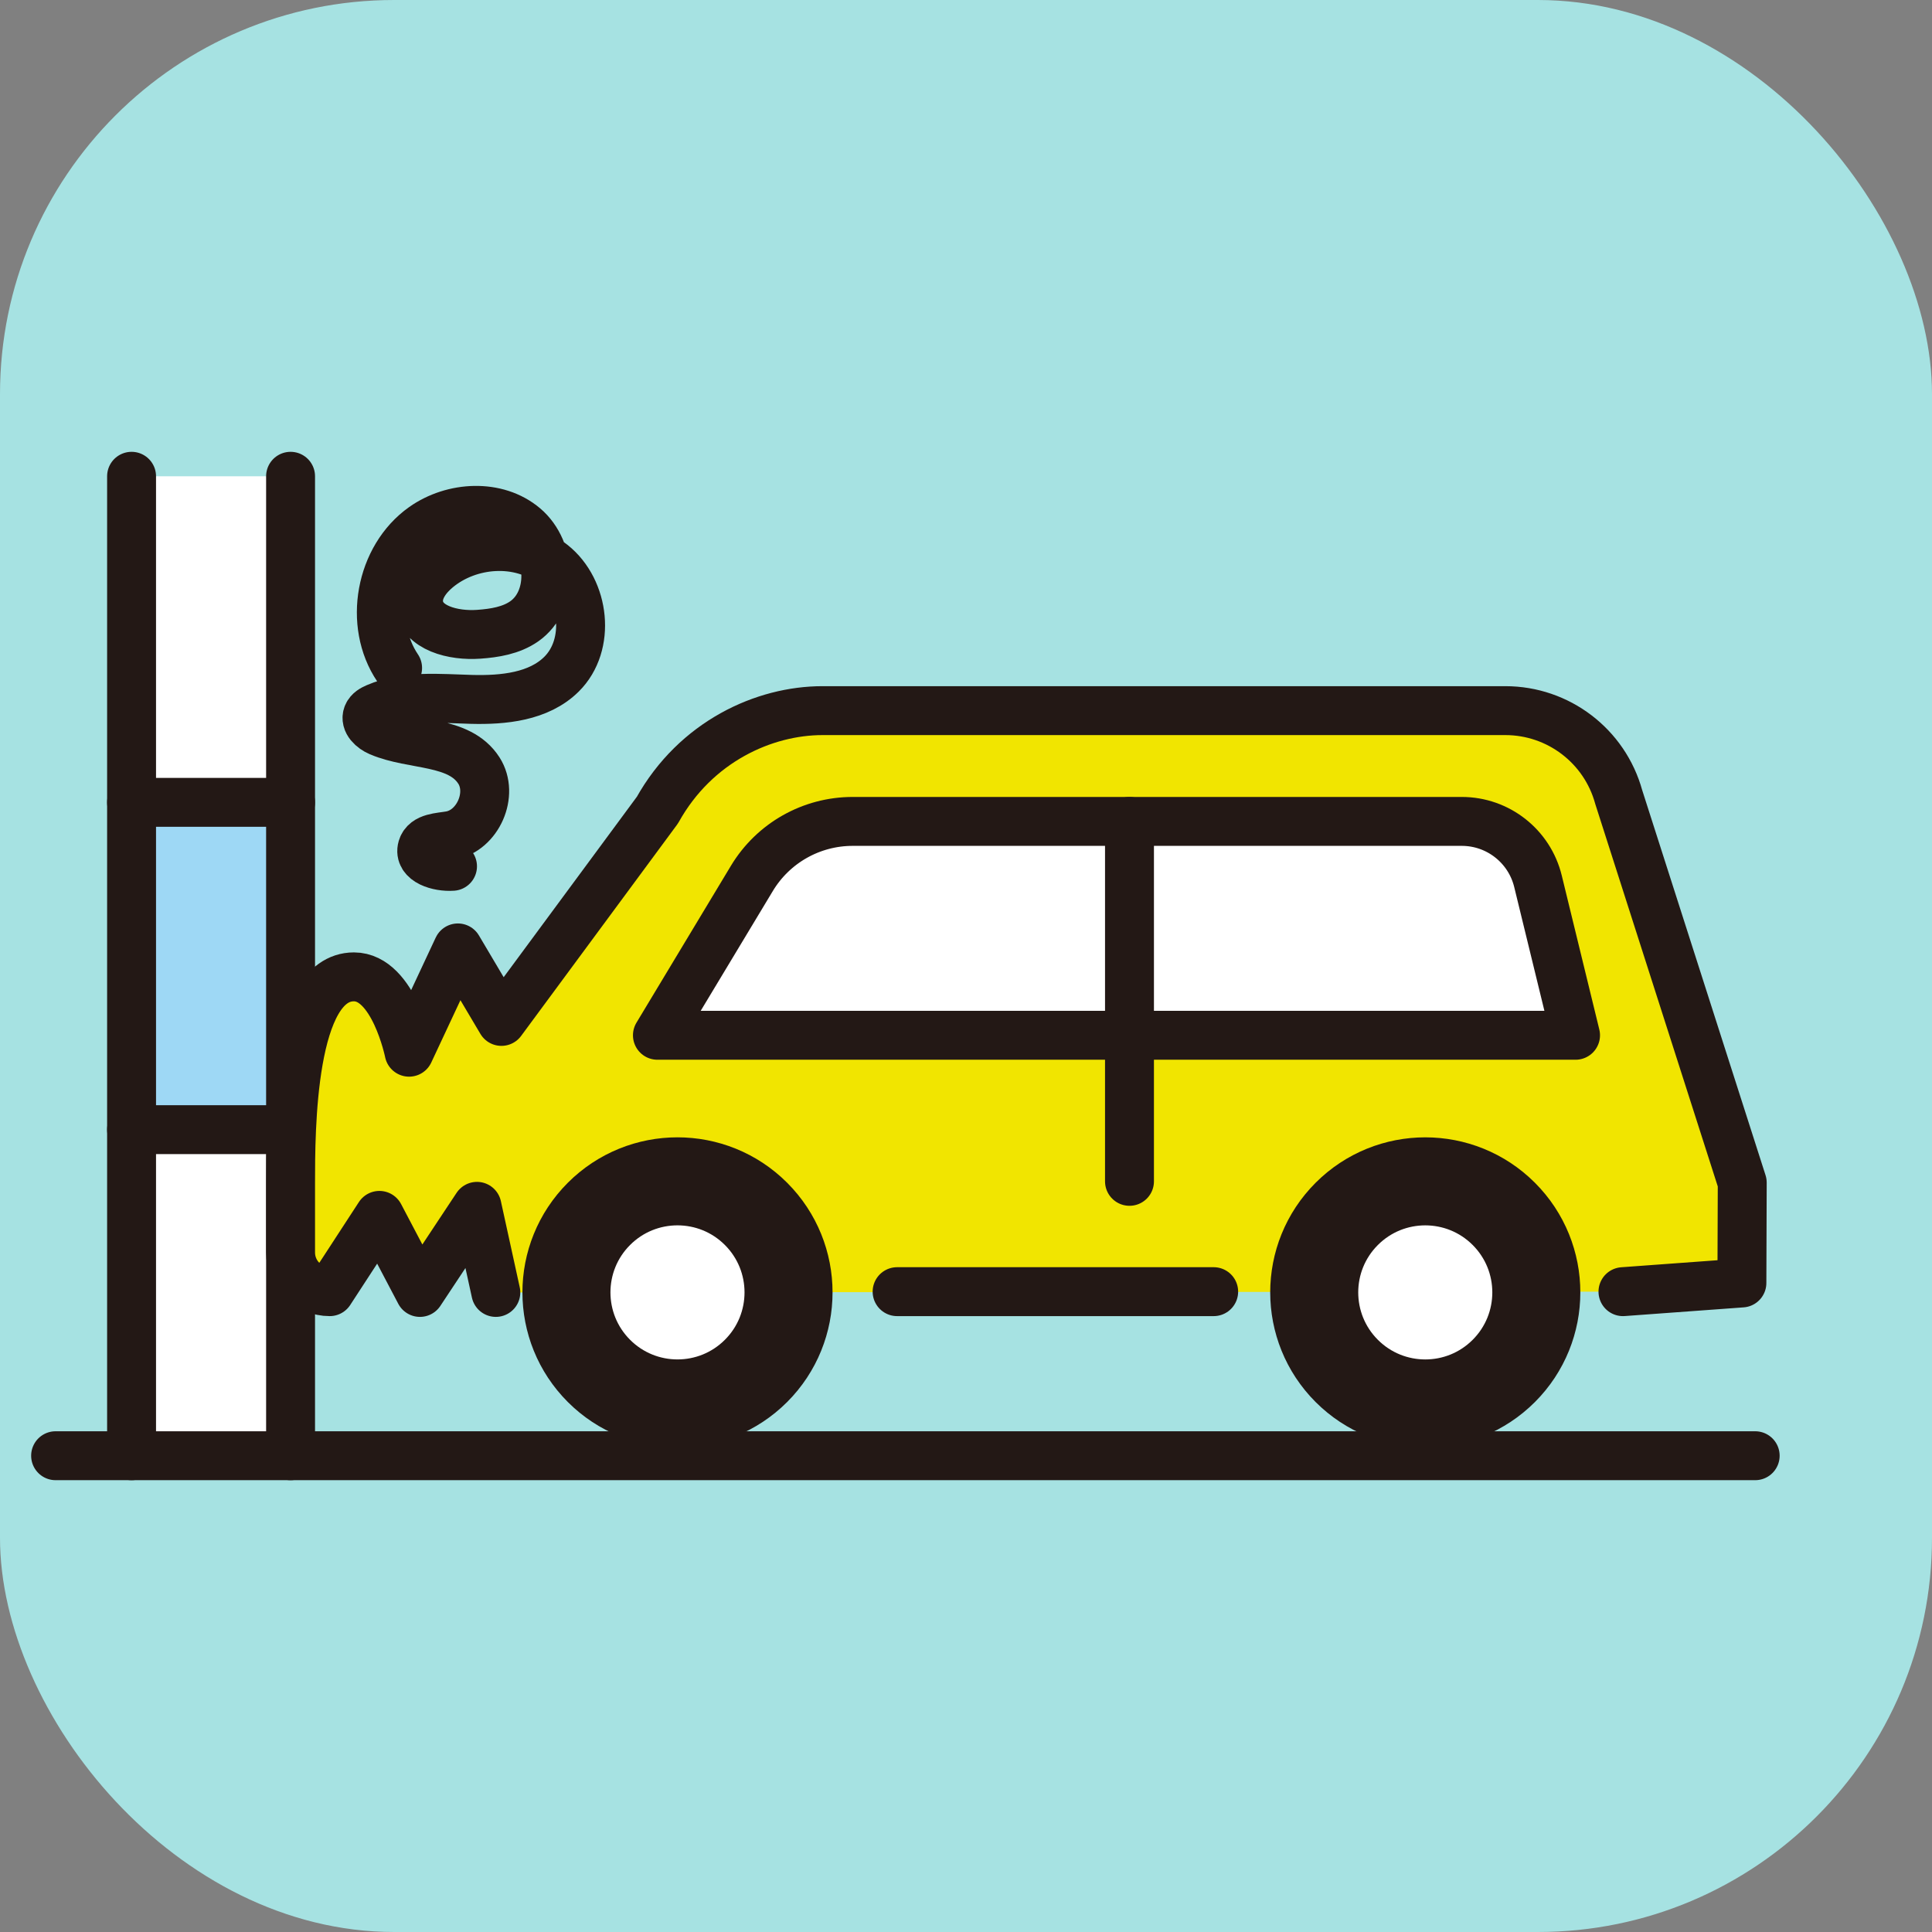 <?xml version="1.0" encoding="UTF-8"?>
<svg id="back" xmlns="http://www.w3.org/2000/svg" viewBox="0 0 500 500">
  <rect x="0" y="0" width="500" height="500" fill="#808080" stroke="none"/>
  <defs>
    <style>
      .cls-1 {
        fill: #f1e500;
      }

      .cls-2 {
        fill: #fff;
      }

      .cls-3 {
        stroke-width: 12.66px;
      }

      .cls-3, .cls-4 {
        fill: none;
        stroke: #231815;
        stroke-linecap: round;
        stroke-linejoin: round;
      }

      .cls-4 {
        stroke-width: 22.78px;
      }

      .cls-5 {
        fill: #a6e2e2;
      }

      .cls-6 {
        fill: #9ed8f5;
      }
    </style>
  </defs>
  <rect class="cls-5" y="0" width="500" height="500" rx="102" ry="102"/>
  <g>
    <g>
      <g>
        <rect class="cls-2" x="34.05" y="123.26" width="41.16" height="253.48"/>
        <rect class="cls-6" x="34.05" y="207.65" width="41.16" height="84.7"/>
      </g>
      <g>
        <line class="cls-3" x1="75.2" y1="123.26" x2="75.2" y2="376.74"/>
        <line class="cls-3" x1="34.05" y1="376.74" x2="34.05" y2="123.26"/>
        <line class="cls-3" x1="34.05" y1="207.65" x2="75.2" y2="207.65"/>
        <line class="cls-3" x1="75.2" y1="292.35" x2="34.05" y2="292.35"/>
      </g>
    </g>
    <line class="cls-3" x1="14.39" y1="376.74" x2="454.24" y2="376.74"/>
  </g>
  <g>
    <g>
      <path class="cls-1" d="M420.02,334.28l30.78-2.25.09-25.96-31.97-99.81c-3.64-13.2-15.65-22.35-29.34-22.35h-176.73c-15.03,0-32.79,7.94-42.71,25.74l-40.37,54.69-11.27-19.02-12.63,26.99s-3.94-19.5-14.27-19.5c-16.4,0-16.4,39.94-16.4,53.31v18.03c0,5.59,4.54,10.13,10.13,10.13l12.86-19.74,10.49,19.94,14.76-22.28,4.88,22.28,291.69-.2Z"/>
      <circle class="cls-2" cx="175.33" cy="334.47" r="28.74" transform="translate(-185.15 221.94) rotate(-45)"/>
      <circle class="cls-2" cx="368.86" cy="334.47" r="28.74" transform="translate(-128.47 358.79) rotate(-45)"/>
      <path class="cls-2" d="M407.74,267.93h-237.6l24.45-40.61c5.51-9.15,15.4-14.74,26.08-14.74h157.64c9.36,0,17.5,6.4,19.72,15.49l9.72,39.86Z"/>
    </g>
    <g>
      <path class="cls-3" d="M128.32,334.48l-4.88-22.28-14.76,22.28-10.49-19.94-12.86,19.74c-5.59,0-10.13-4.54-10.13-10.13v-18.03c0-13.37,0-53.31,16.4-53.31,10.33,0,14.27,19.5,14.27,19.5l12.63-26.99,11.27,19.02,40.37-54.69c9.92-17.8,27.67-25.74,42.71-25.74h176.73c13.7,0,25.71,9.15,29.34,22.35l31.97,99.81-.09,25.96-30.78,2.25"/>
      <line class="cls-3" x1="314.1" y1="334.28" x2="232.17" y2="334.28"/>
      <circle class="cls-4" cx="175.33" cy="334.47" r="28.74" transform="translate(-185.15 221.94) rotate(-45)"/>
      <circle class="cls-4" cx="368.86" cy="334.47" r="28.74" transform="translate(-128.47 358.79) rotate(-45)"/>
      <path class="cls-3" d="M407.74,267.93h-237.6l24.45-40.61c5.51-9.15,15.4-14.74,26.08-14.74h157.64c9.36,0,17.5,6.4,19.72,15.49l9.72,39.86Z"/>
      <line class="cls-3" x1="292.31" y1="305.73" x2="292.31" y2="212.58"/>
      <path class="cls-3" d="M102.9,172.86c-7.67-11.34-4.53-28.57,6.65-36.47,7.67-5.42,19.01-6.06,26.16.01,7.16,6.07,7.65,19.02-.04,24.4-3.4,2.37-7.67,3.06-11.8,3.35-6.43.46-14.84-1.52-15.52-7.93-.38-3.56,2.05-6.82,4.8-9.1,8.28-6.87,21.39-7.83,29.81-1.13,8.42,6.7,10.01,20.9,2.37,28.48-5.9,5.85-15.02,6.75-23.33,6.53-8.31-.22-16.98-1.15-24.61,2.15-.91.39-1.87.92-2.25,1.84-.75,1.83,1.22,3.6,3.04,4.38,8.69,3.73,20.67,2.09,25.76,10.05,3.9,6.09-.26,15.57-7.39,16.82-2.77.49-6.48.46-7.28,3.16-1.02,3.48,4.22,5.06,7.84,4.8"/>
    </g>
  </g>
</svg>
